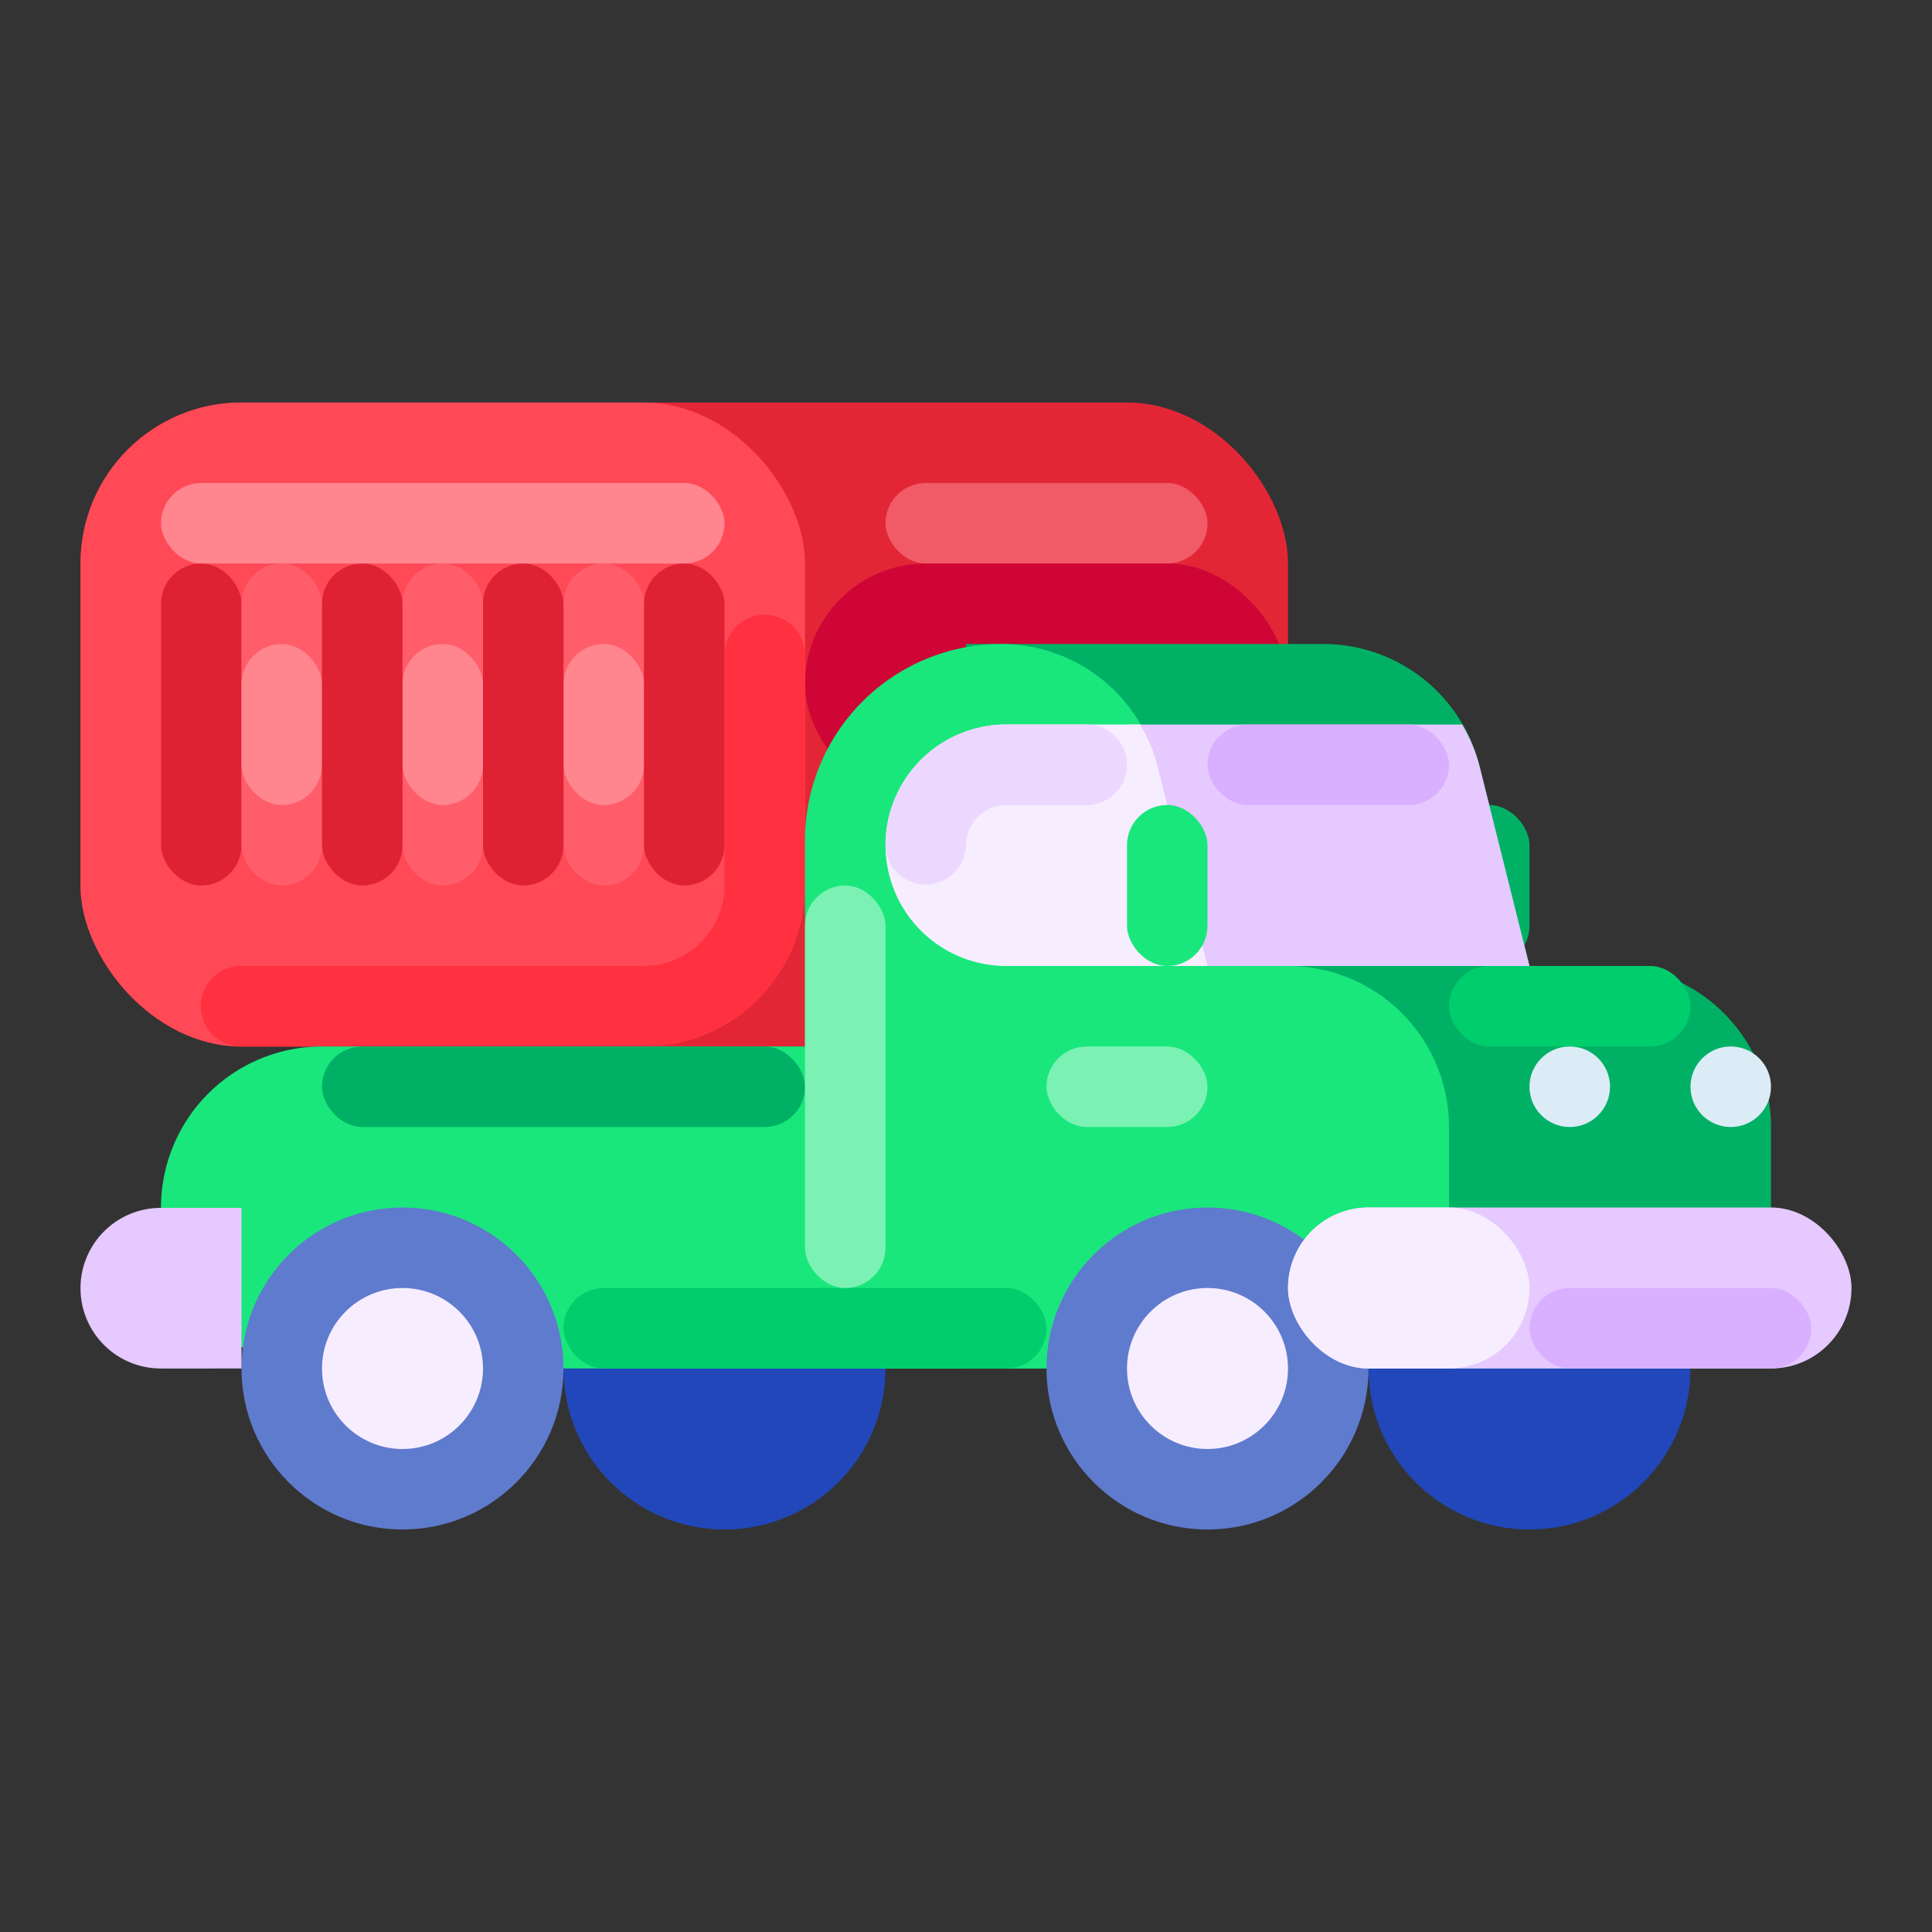 <svg viewBox="0 0 512 512" xmlns="http://www.w3.org/2000/svg">
  <rect x="0" y="0" width="512" height="512" fill="#333333" stroke="none"/>
  <defs>
    <style>
      .cls-1 {
        fill: #00b165;
      }

      .cls-2 {
        fill: #e32636;
      }

      .cls-3 {
        fill: #ce0535;
      }

      .cls-4 {
        fill: #ff4957;
      }

      .cls-5 {
        fill: #ff3040;
      }

      .cls-6 {
        fill: #df2233;
      }

      .cls-7 {
        fill: #ff5d6a;
      }

      .cls-8 {
        fill: #ff858f;
      }

      .cls-9 {
        fill: #2147ba;
      }

      .cls-10 {
        fill: #19e77c;
      }

      .cls-11 {
        fill: #5f7bce;
      }

      .cls-12 {
        fill: #f6edff;
      }

      .cls-13 {
        fill: #e5c9ff;
      }

      .cls-14 {
        fill: #dcecf7;
      }

      .cls-15 {
        fill: #ecd8ff;
      }

      .cls-16 {
        fill: #f15a67;
      }

      .cls-17 {
        fill: #00cd6c;
      }

      .cls-18 {
        fill: #d9b0ff;
      }

      .cls-19 {
        fill: #7bf2b4;
      }
    </style>
  </defs>
  <title>E Commerce_512px</title>
  <g data-name="Truck Cargo" id="Truck_Cargo">
    <g>
      <g>
        <rect ry="10.667" rx="10.667" height="42.667" width="21.333" y="213.333" x="384" class="cls-1"></rect>
        <rect ry="42.667" rx="42.667" height="170.667" width="320" y="106.667" x="21.333" class="cls-2"></rect>
        <rect ry="32" rx="32" height="64" width="128" y="149.333" x="213.333" class="cls-3"></rect>
        <rect ry="42.667" rx="42.667" height="170.667" width="192" y="106.667" x="21.333" class="cls-4"></rect>
        <path d="M64,277.333H170.667a42.667,42.667,0,0,0,42.667-42.667V173.695a10.667,10.667,0,1,0-21.333,0v60.972A21.357,21.357,0,0,1,170.667,256H64a10.667,10.667,0,1,0,0,21.333Z" class="cls-5"></path>
        <rect ry="10.667" rx="10.667" height="85.333" width="21.333" y="149.333" x="42.667" class="cls-6"></rect>
        <rect ry="10.667" rx="10.667" height="85.333" width="21.333" y="149.333" x="64" class="cls-7"></rect>
        <rect ry="10.667" rx="10.667" height="85.333" width="21.333" y="149.333" x="106.667" class="cls-7"></rect>
        <rect ry="10.667" rx="10.667" height="85.333" width="21.333" y="149.333" x="149.333" class="cls-7"></rect>
        <rect ry="10.667" rx="10.667" height="42.667" width="21.333" y="170.667" x="149.333" class="cls-8"></rect>
        <rect ry="10.667" rx="10.667" height="42.667" width="21.333" y="170.667" x="106.667" class="cls-8"></rect>
        <rect ry="10.667" rx="10.667" height="42.667" width="21.333" y="170.667" x="64" class="cls-8"></rect>
        <rect ry="10.667" rx="10.667" height="85.333" width="21.333" y="149.333" x="85.333" class="cls-6"></rect>
        <rect ry="10.667" rx="10.667" height="85.333" width="21.333" y="149.333" x="128" class="cls-6"></rect>
        <rect ry="10.667" rx="10.667" height="85.333" width="21.333" y="149.333" x="170.667" class="cls-6"></rect>
        <g>
          <circle r="42.667" cy="362.667" cx="192" class="cls-9"></circle>
          <circle r="42.667" cy="362.667" cx="405.333" class="cls-9"></circle>
          <path d="M85.333,277.333H256a0,0,0,0,1,0,0v85.333a0,0,0,0,1,0,0H85.333A42.667,42.667,0,0,1,42.667,320v-0A42.667,42.667,0,0,1,85.333,277.333Z" class="cls-10"></path>
          <path d="M469.333,362.667H256v-192h94.687a42.667,42.667,0,0,1,41.393,32.318L405.333,256h21.333a42.667,42.667,0,0,1,42.667,42.667Z" class="cls-1"></path>
          <path d="M384,362.667H213.333V222.687a52.02,52.02,0,0,1,52.02-52.02h0a42.667,42.667,0,0,1,41.393,32.318L320,256h21.333A42.667,42.667,0,0,1,384,298.667Z" class="cls-10"></path>
          <circle r="42.667" cy="362.667" cx="320" class="cls-11"></circle>
          <circle r="21.333" cy="362.667" cx="320" class="cls-12"></circle>
          <circle r="42.667" cy="362.667" cx="106.667" class="cls-11"></circle>
          <circle r="21.333" cy="362.667" cx="106.667" class="cls-12"></circle>
          <rect ry="21.333" rx="21.333" height="42.667" width="149.333" y="320" x="341.333" class="cls-13"></rect>
          <path d="M298.667,192v64H405.333l-13.254-53.016A42.344,42.344,0,0,0,387.491,192Z" class="cls-13"></path>
          <path d="M234.667,224V224a32,32,0,0,0,32,32H320l-13.254-53.016A42.344,42.344,0,0,0,302.158,192H266.667A32,32,0,0,0,234.667,224Z" class="cls-12"></path>
          <rect ry="21.333" rx="21.333" height="42.667" width="64" y="320" x="341.333" class="cls-12"></rect>
          <circle r="10.667" cy="288" cx="416" class="cls-14"></circle>
          <circle r="10.667" cy="288" cx="458.667" class="cls-14"></circle>
          <path d="M42.616,320.102H64a0,0,0,0,1,0,0v42.565a0,0,0,0,1,0,0H42.616a21.282,21.282,0,0,1-21.282-21.282v0A21.282,21.282,0,0,1,42.616,320.102Z" class="cls-13"></path>
          <path d="M288,192H266.426l-.016.001H266.306l-.021.001h-.082l-.022.001h-.049a.251.251,0,0,0-.031.001h-.051l-.025.001h-.049a.221.221,0,0,1-.029.001h-.022l-.03.001H265.875l-.031.001h-.022l-.029.001h-.023l-.027.001h-.023a.221.221,0,0,1-.029.001l-.021.001h-.03l-.022.001a.231.231,0,0,0-.03.001h-.021l-.03.001h-.022a.221.221,0,0,1-.029.001l-.021.001a.262.262,0,0,0-.031.001h-.021a.231.231,0,0,1-.03.001l-.021.001a.231.231,0,0,0-.03.001h-.021a.239.239,0,0,1-.03.001l-.022.001-.029.001-.025.001-.027.001-.021.001a.231.231,0,0,0-.03.001h-.021l-.031.003h-.018l-.031.003h-.023l-.027.003h-.023l-.027.003-.023.001a.193.193,0,0,0-.027.001.119.119,0,0,0-.022.001.202.202,0,0,0-.029.001l-.023.001-.027.001a.142.142,0,0,1-.023.001.193.193,0,0,1-.027.001l-.025.003a.184.184,0,0,0-.026.001l-.025.001-.026.001-.026.003a.142.142,0,0,0-.023.001l-.026.001-.026.001-.023.003a.193.193,0,0,0-.027.001l-.023.001-.027.003a.157.157,0,0,0-.025.001l-.025.001-.026.003-.026.001-.025.003-.026.001-.022.001-.029.003-.022.001-.029.003-.022.001-.029.003-.022.001-.029.003-.021.001a.234.234,0,0,1-.029.003l-.023.003-.027.001-.022.003a.195.195,0,0,0-.029.003l-.022.001-.029.003-.021.001a.233.233,0,0,1-.03.003l-.021.003-.03.003-.02.001a.233.233,0,0,1-.03.003l-.022.003-.029.003-.021.003a.255.255,0,0,0-.03.003l-.021.001a.232.232,0,0,1-.029.003l-.021.003-.031.003-.02.003a.253.253,0,0,0-.031.003l-.017.001-.033.004-.02.001-.03.004-.02.001-.031.004-.02.001-.031.004-.017.001-.034.004-.018.003a.275.275,0,0,0-.033.003l-.016.003-.035.004-.016.001-.034.004-.016.001-.034.004-.018.003a.276.276,0,0,1-.031.003l-.018.003-.031.004-.02.003-.033.004-.016.001-.034.004-.017.003-.034.004-.016.001-.034.005-.017.001-.034.004-.014.003-.035.004-.017.003-.034.004-.014.003-.035.004-.016.003-.035.004-.014.003-.034.004-.017.003-.034.004-.014.003a.379.379,0,0,0-.038.005l-.012.001c-.013.001-.026.004-.04.005l-.008.001-.038.005-.014.003-.035.004-.014.003-.035.005-.016.003a.325.325,0,0,0-.035.005l-.013.001-.036.005-.014.003c-.013.001-.026.003-.039.005l-.008.001a.377.377,0,0,0-.04.007l-.01.001c-.014.001-.03.004-.044.007h-.004l-.042.007-.009.001c-.014.003-.029.005-.043.007l-.007.001-.04.007-.009.001-.043.007-.007.001-.04.007-.009.001c-.016.003-.03.005-.046.007l-.003.001c-.016.003-.03.005-.046.007l-.005.001-.047.008h-.001c-.013.003-.029.005-.042.007l-.009.003a.399.399,0,0,0-.042.007l-.008.001c-.014.003-.029.005-.043.007l-.007.001c-.033.007-.064.012-.098.017a32.009,32.009,0,0,0-26.53,31.147,10.667,10.667,0,0,0,10.526,10.764c.048,0,.095.001.143.001a10.667,10.667,0,0,0,10.663-10.527,10.702,10.702,0,0,1,10.665-10.517H288A10.667,10.667,0,1,0,288,192Z" class="cls-15"></path>
        </g>
        <rect ry="10.667" rx="10.667" height="42.667" width="21.333" y="213.333" x="298.667" class="cls-10"></rect>
        <rect ry="10.667" rx="10.667" height="21.333" width="85.333" y="128" x="234.667" class="cls-16"></rect>
        <rect ry="10.667" rx="10.667" height="21.333" width="149.333" y="128" x="42.667" class="cls-8"></rect>
        <rect ry="10.667" rx="10.667" height="21.333" width="128" y="341.333" x="149.333" class="cls-17"></rect>
        <rect ry="10.667" rx="10.667" height="21.333" width="128" y="277.333" x="85.333" class="cls-1"></rect>
        <rect ry="10.667" rx="10.667" height="21.333" width="64" y="256" x="384" class="cls-17"></rect>
        <rect ry="10.667" rx="10.667" height="21.333" width="64" y="192" x="320" class="cls-18"></rect>
        <rect ry="10.667" rx="10.667" height="106.667" width="21.333" y="234.667" x="213.333" class="cls-19"></rect>
        <rect ry="10.667" rx="10.667" height="21.333" width="74.667" y="341.333" x="405.333" class="cls-18"></rect>
      </g>
      <rect ry="10.667" rx="10.667" height="21.333" width="42.667" y="277.333" x="277.333" class="cls-19"></rect>
    </g>
  </g>
</svg>
